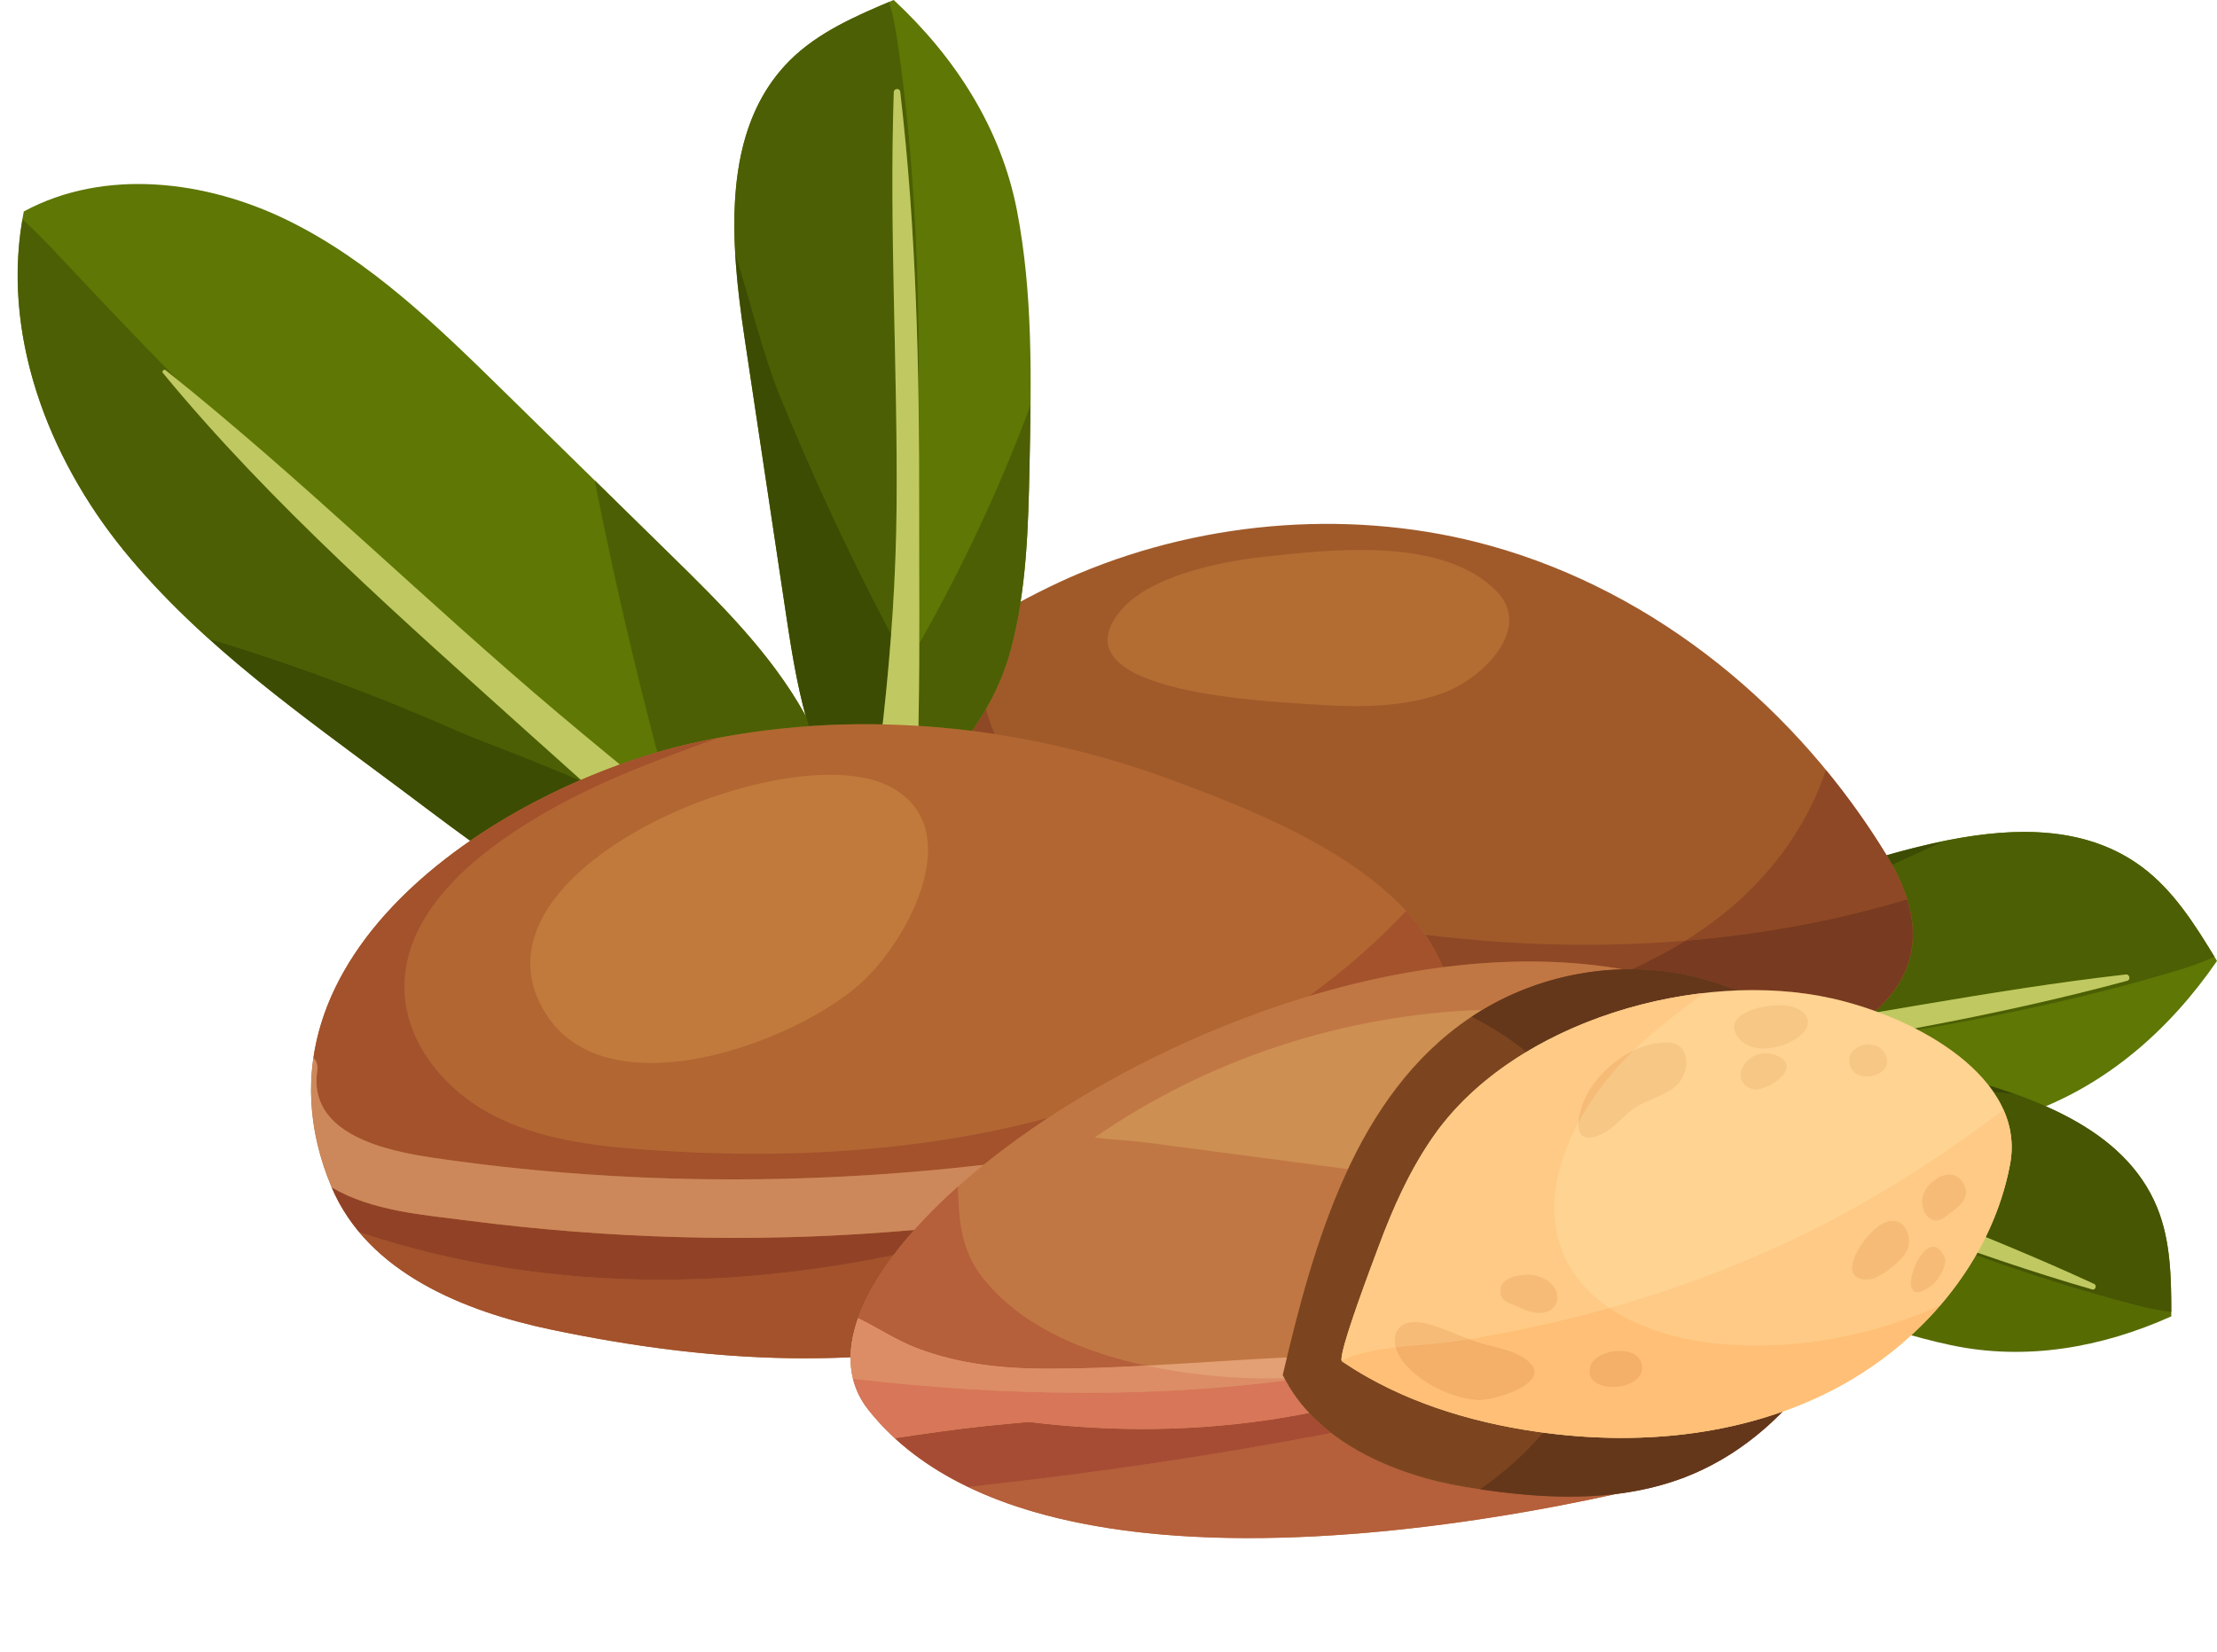 <?xml version="1.0" encoding="UTF-8"?><svg xmlns="http://www.w3.org/2000/svg" xmlns:xlink="http://www.w3.org/1999/xlink" height="1877.8" preserveAspectRatio="xMidYMid meet" version="1.0" viewBox="230.0 375.8 2520.0 1877.8" width="2520.0" zoomAndPan="magnify"><g><g><path d="M 1807.969 1579.926 C 1860.016 1506.75 1952.219 1476.219 2038.125 1450.059 C 2140.18 1419 2242.215 1387.93 2344.27 1356.859 C 2450.441 1324.539 2575.32 1295.027 2664.453 1361.137 C 2701.367 1388.527 2726.148 1428.836 2750.004 1468.129 C 2695.781 1546.938 2623.488 1610.277 2533.211 1641.887 C 2442.898 1673.5 2347.188 1685.727 2252.27 1697.777 C 2181.262 1706.789 2109.406 1715.816 2038.312 1707.5 C 1947.781 1696.91 1875.621 1641.027 1807.969 1579.926" fill="#5e7705"/></g><g><path d="M 2415.484 1337.16 C 2453.871 1327.977 2493.07 1321.5 2530.863 1321.5 C 2533.043 1321.5 2535.207 1321.52 2537.371 1321.57 C 2535.207 1321.52 2533.043 1321.5 2530.863 1321.5 C 2493.07 1321.5 2453.871 1327.977 2415.484 1337.16" fill="#cdccd6"/></g><g><path d="M 2409.988 1546.395 C 2408.895 1545.828 2407.781 1545.246 2406.684 1544.688 C 2487.832 1529.617 2568.492 1512.117 2648.074 1490.637 C 2651.949 1489.598 2650.703 1483.508 2646.945 1483.508 C 2646.812 1483.508 2646.676 1483.516 2646.523 1483.527 C 2552.062 1494.227 2458.406 1510.406 2364.688 1526.309 C 2363.691 1525.938 2362.68 1525.578 2361.703 1525.219 C 2388.195 1501.508 2404.09 1472.93 2404.273 1438.457 C 2404.395 1414.848 2397.129 1388.457 2380.832 1358.996 C 2400.332 1350.137 2420.102 1341.215 2439.465 1331.906 C 2417.539 1336.387 2395.715 1341.965 2374.41 1347.984 C 2374.41 1347.977 2374.41 1347.969 2374.41 1347.969 C 2387.945 1344.125 2401.645 1340.465 2415.48 1337.156 C 2453.875 1327.977 2493.074 1321.496 2530.875 1321.496 C 2533.051 1321.496 2535.227 1321.516 2537.383 1321.566 C 2583.34 1322.488 2627.043 1333.395 2664.457 1361.148 C 2699.883 1387.414 2724.102 1425.598 2747.09 1463.348 C 2735.121 1468.898 2721.387 1474.016 2705.645 1478.758 C 2610.34 1507.438 2511.023 1529.266 2409.988 1546.395" fill="#4c5f04"/></g><g><path d="M 2380.82 1359 C 2379.086 1355.82 2377.215 1352.602 2375.238 1349.352 C 2374.969 1348.902 2374.684 1348.441 2374.402 1347.992 C 2395.711 1341.973 2417.531 1336.391 2439.457 1331.91 C 2420.094 1341.223 2400.32 1350.141 2380.82 1359" fill="#3d4c03"/></g><g><path d="M 1724.352 1624.273 C 1790.168 1646.051 1879.703 1623.953 1947.34 1615.281 C 2025.602 1605.25 2103.566 1592.773 2181.633 1581.371 C 2338.25 1558.48 2495.164 1531.902 2648.074 1490.641 C 2652.074 1489.562 2650.578 1483.074 2646.512 1483.531 C 2489.973 1501.273 2335.633 1534.039 2179.582 1555.684 C 2101.453 1566.523 2023.012 1572.633 1944.184 1575.664 C 1908.34 1577.031 1872.496 1577.973 1836.652 1579.023 C 1828.613 1579.262 1820.414 1579.242 1812.164 1579.223 C 1782.699 1579.141 1752.551 1579.062 1725.852 1590.672 C 1713.027 1596.25 1708.133 1618.902 1724.352 1624.273" fill="#c0c961"/></g><g><path d="M 1913.211 1514.539 C 1988.191 1482.23 2074.246 1502 2153.336 1522.211 C 2247.305 1546.219 2341.27 1570.23 2435.238 1594.238 C 2532.996 1619.219 2643.965 1655.211 2682.035 1748.648 C 2697.793 1787.352 2698.043 1830.371 2698.043 1872.16 C 2618.707 1907.82 2532.648 1922.941 2447.57 1904.891 C 2362.473 1886.848 2282.312 1851.188 2202.875 1815.77 C 2143.438 1789.262 2083.336 1762.371 2032.004 1722.359 C 1966.656 1671.41 1936.945 1593.941 1913.211 1514.539" fill="#576b03"/></g><g><path d="M 2698.023 1867.07 C 2686.105 1865.742 2672.996 1863.242 2658.547 1859.492 C 2597.57 1843.703 2536.672 1824.422 2476.059 1802.562 C 2476.605 1801.621 2477.152 1800.684 2477.68 1799.73 C 2520.848 1814.793 2564.332 1828.84 2608.195 1841.562 C 2608.492 1841.652 2608.793 1841.691 2609.074 1841.691 C 2612.102 1841.691 2613.461 1836.742 2610.348 1835.312 C 2569.68 1816.512 2528.48 1798.961 2487.051 1781.973 C 2494.035 1767.73 2500.043 1753.02 2504.926 1737.922 C 2509.016 1725.281 2512.34 1712.359 2514.809 1699.211 C 2514.824 1699.133 2514.84 1699.051 2514.855 1698.973 C 2514.855 1698.961 2514.855 1698.953 2514.855 1698.941 C 2514.875 1698.863 2514.891 1698.789 2514.891 1698.711 C 2514.906 1698.703 2514.906 1698.691 2514.906 1698.672 C 2514.922 1698.602 2514.941 1698.52 2514.941 1698.441 C 2514.941 1698.434 2514.957 1698.434 2514.957 1698.422 C 2514.973 1698.332 2514.988 1698.262 2514.988 1698.172 C 2520.32 1668.23 2512.375 1641.043 2495.988 1617.102 C 2504.328 1618.051 2512.672 1618.961 2520.98 1619.773 C 2510.918 1616.16 2500.738 1612.812 2490.543 1609.66 C 2490.523 1609.633 2490.508 1609.613 2490.492 1609.582 C 2499.547 1612.371 2508.602 1615.332 2517.555 1618.473 C 2517.656 1618.512 2517.754 1618.543 2517.852 1618.582 C 2518.199 1618.699 2518.566 1618.832 2518.914 1618.949 C 2531.293 1623.344 2543.508 1628.109 2555.359 1633.352 C 2565.457 1637.812 2575.324 1642.609 2584.809 1647.82 C 2627.844 1671.422 2663.531 1703.262 2682.035 1748.652 C 2697.148 1785.793 2697.977 1826.891 2698.023 1867.07" fill="#465603"/></g><g><path d="M 2520.992 1619.77 C 2512.668 1618.961 2504.332 1618.051 2495.996 1617.098 C 2494.266 1614.582 2492.457 1612.098 2490.555 1609.66 C 2500.746 1612.809 2510.938 1616.16 2520.992 1619.77" fill="#384503"/></g><g><path d="M 1827.309 1509.539 C 1868.18 1557.523 1948.18 1582.59 2004.832 1607.77 C 2070.387 1636.902 2136.867 1664 2202.914 1691.969 C 2335.414 1748.09 2469.918 1801.48 2608.188 1841.562 C 2611.828 1842.609 2613.738 1836.871 2610.355 1835.309 C 2480.34 1775.219 2344.922 1727.852 2213.449 1671.051 C 2147.609 1642.602 2083.758 1610.332 2021.078 1575.492 C 1992.582 1559.652 1964.281 1543.461 1935.93 1527.371 C 1906.859 1510.859 1877.914 1488.711 1844.32 1484.133 C 1831.734 1482.422 1817.223 1497.711 1827.309 1509.539" fill="#c0c961"/></g><g><path d="M 2375.246 1349.348 C 2274.043 1182.297 2113.344 1048.836 1923.898 996.121 C 1772.879 954.098 1603.48 965.996 1456.516 1027.668 C 1349.492 1072.578 1084.762 1224.129 1193.922 1371.289 C 1347.172 1577.848 1604.676 1646.637 1851.383 1640.648 C 2004.762 1636.918 2532.777 1609.359 2375.246 1349.348" fill="#a05a2a"/></g><g><path d="M 2374.406 1347.969 C 2374.098 1347.469 2373.793 1346.969 2373.5 1346.469 C 2373.809 1346.969 2374.098 1347.469 2374.406 1347.969" fill="#cdccd6"/></g><g><path d="M 2404.262 1438.461 C 2404.379 1414.852 2397.121 1388.461 2380.824 1359 C 2397.121 1388.461 2404.379 1414.852 2404.262 1438.461 M 2374.406 1347.988 L 2374.406 1347.969 C 2374.406 1347.969 2374.406 1347.98 2374.406 1347.988" fill="#3d4c03"/></g><g><path d="M 2380.828 1359 C 2379.074 1355.82 2377.203 1352.602 2375.234 1349.352 C 2374.969 1348.891 2374.691 1348.441 2374.398 1347.992 C 2374.691 1348.441 2374.969 1348.902 2375.234 1349.352 C 2377.203 1352.602 2379.074 1355.82 2380.828 1359" fill="#313d03"/></g><g><path d="M 2361.691 1525.223 C 2361.66 1525.211 2361.633 1525.203 2361.617 1525.191 C 2397.801 1492.789 2414.227 1451.301 2397.785 1398.133 C 2358.52 1409.82 2318.68 1419.512 2278.512 1427.121 C 2234.551 1435.461 2190.234 1441.414 2145.727 1445.121 C 2161.148 1435.5 2176.031 1425.012 2190.281 1413.543 C 2242.504 1371.461 2284.672 1314.254 2305.406 1251.082 C 2330.262 1281.312 2353.113 1313.172 2373.48 1346.473 C 2373.793 1346.973 2374.102 1347.473 2374.398 1347.973 L 2374.414 1347.992 C 2374.68 1348.441 2374.961 1348.891 2375.242 1349.352 C 2377.211 1352.602 2379.078 1355.82 2380.828 1359 C 2397.117 1388.461 2404.375 1414.852 2404.258 1438.461 C 2404.078 1472.934 2388.188 1501.512 2361.691 1525.223" fill="#8e4825"/></g><g><path d="M 2074.727 1477.668 C 2039.961 1471.617 2004.23 1468.789 1967.965 1468.789 C 1935.57 1468.789 1902.738 1471.051 1869.855 1475.289 C 1864.602 1462.301 1857.863 1449.988 1849.898 1438.328 C 1910.398 1445.848 1971.309 1449.789 2032.18 1449.789 C 2070.078 1449.789 2107.977 1448.258 2145.73 1445.117 C 2126.25 1457.258 2105.91 1468.008 2084.953 1477.57 C 2084.309 1477.559 2083.652 1477.559 2083.004 1477.559 C 2080.254 1477.559 2077.488 1477.598 2074.727 1477.668" fill="#8e4825"/></g><g><path d="M 2361.617 1525.191 C 2345.012 1519.172 2328.363 1514.332 2312.43 1510.754 C 2284.211 1504.41 2253.984 1501.312 2222.852 1501.312 C 2216.645 1501.312 2210.41 1501.441 2204.145 1501.684 C 2199.672 1499.832 2195.168 1498.07 2190.621 1496.422 C 2176.551 1491.312 2162.125 1487.191 2147.461 1484.141 C 2126.902 1479.863 2105.93 1477.691 2084.941 1477.574 C 2105.902 1468.012 2126.25 1457.262 2145.727 1445.121 C 2190.234 1441.414 2234.551 1435.461 2278.512 1427.121 C 2318.68 1419.512 2358.52 1409.82 2397.785 1398.133 C 2414.227 1451.301 2397.801 1492.789 2361.617 1525.191" fill="#783a20"/></g><g><path d="M 1360.648 1210.27 C 1351.988 1208.949 1343.309 1207.738 1334.621 1206.648 C 1340.34 1198.531 1345.699 1190.199 1350.648 1181.621 C 1353.262 1191.379 1356.621 1200.941 1360.648 1210.27" fill="#8e4825"/></g><g><path d="M 1161.066 1443.152 C 1201.668 1369.434 1189.863 1275.797 1151.707 1200.797 C 1113.547 1125.797 1052.398 1065.457 992.305 1006.543 C 928.871 944.344 865.434 882.152 802 819.953 C 727.551 746.969 651.395 672.738 557.867 626.668 C 464.34 580.59 348.773 566.594 257.055 616.172 C 230.008 752.141 283.426 894.559 371.059 1001.988 C 458.688 1109.406 574.23 1189.684 685.266 1272.676 C 758.973 1327.781 832.176 1385.172 915.93 1423.305 C 999.684 1461.422 1073.559 1471.613 1161.066 1443.152" fill="#5e7705"/></g><g><path d="M 911.91 927.711 C 909.922 925.762 907.938 923.809 905.949 921.871 C 907.938 923.82 909.922 925.762 911.91 927.711" fill="#cdccd6"/></g><g><path d="M 685.27 1272.68 C 685.016 1272.488 684.762 1272.301 684.508 1272.109 C 684.758 1272.301 685.02 1272.488 685.27 1272.68 M 684.195 1271.879 C 684.062 1271.781 683.926 1271.68 683.797 1271.578 C 683.926 1271.68 684.066 1271.781 684.195 1271.879 M 683.348 1271.238 C 683.316 1271.219 683.281 1271.199 683.25 1271.172 C 683.277 1271.191 683.32 1271.219 683.348 1271.238 M 977.16 1230.91 C 950.137 1128.691 926.445 1025.602 905.949 921.871 C 907.938 923.809 909.922 925.762 911.91 927.711 C 938.707 953.98 965.508 980.262 992.305 1006.539 C 1049.359 1062.469 1107.371 1119.691 1145.738 1189.531 C 1146.828 1193.469 1147.949 1197.391 1149.129 1201.289 C 1104.648 1204.41 1060.398 1210.801 1016.77 1220.629 C 1003.859 1223.539 990.629 1226.969 977.16 1230.91" fill="#4c5f04"/></g><g><path d="M 524.613 1150.738 C 468.965 1105.648 416.289 1057.43 371.059 1001.98 C 370.977 1001.879 370.891 1001.781 370.809 1001.672 C 370.895 1001.781 370.973 1001.879 371.059 1001.98 C 416.289 1057.43 468.965 1105.648 524.613 1150.738" fill="#cdccd6"/></g><g><path d="M 684.504 1272.113 C 684.395 1272.035 684.301 1271.965 684.191 1271.883 C 684.297 1271.953 684.402 1272.035 684.504 1272.113 M 683.793 1271.586 C 683.637 1271.461 683.5 1271.367 683.344 1271.242 C 683.5 1271.367 683.641 1271.461 683.793 1271.586 M 683.25 1271.172 C 630.168 1231.535 576.121 1192.488 524.609 1150.746 C 468.965 1105.66 416.289 1057.434 371.059 1001.98 C 370.973 1001.891 370.891 1001.785 370.809 1001.672 C 285.258 896.656 232.617 758.289 255.594 625.191 C 269.078 637.395 282.18 650.793 294.938 664.457 C 340.062 712.766 385.457 760.336 431.332 807.141 C 426.984 803.629 422.633 800.145 418.266 796.66 C 417.867 796.34 417.43 796.199 417.008 796.199 C 415.383 796.199 413.922 798.227 415.191 799.766 C 538.836 950.004 690.035 1082.207 834.348 1212.191 C 852.965 1228.961 871.637 1245.695 890.352 1262.359 C 889.93 1262.547 889.504 1262.73 889.082 1262.914 C 832.594 1238.242 772.793 1216.746 751.711 1207.406 C 664.234 1168.645 574.52 1134.922 483.121 1106.625 C 478.109 1105.074 472.98 1103.785 467.906 1102.383 C 535.43 1163.18 610.25 1216.652 683.25 1271.172" fill="#4c5f04"/></g><g><path d="M 764.473 1331.551 C 737.801 1312.289 711.57 1292.34 685.27 1272.68 C 685.02 1272.488 684.758 1272.301 684.508 1272.109 C 684.402 1272.031 684.297 1271.949 684.195 1271.879 C 684.066 1271.781 683.926 1271.68 683.797 1271.578 C 683.645 1271.461 683.5 1271.359 683.348 1271.238 C 683.32 1271.219 683.277 1271.191 683.25 1271.172 C 610.25 1216.648 535.434 1163.18 467.906 1102.379 C 472.984 1103.781 478.113 1105.07 483.121 1106.621 C 574.52 1134.91 664.238 1168.641 751.715 1207.398 C 772.797 1216.738 832.598 1238.238 889.082 1262.91 C 846.332 1281.461 803.727 1304.5 764.473 1331.551" fill="#3d4c03"/></g><g><path d="M 1308.859 1560.273 C 1259.219 1486.402 1168.125 1431.438 1098.969 1376.68 C 1020.148 1314.281 941.668 1251.648 864.805 1186.844 C 713.898 1059.594 572.473 919.586 418.266 796.656 C 416.332 795.117 413.594 797.816 415.191 799.762 C 538.836 950 690.031 1082.207 834.348 1212.195 C 906.941 1277.578 980.246 1342.258 1054.484 1405.77 C 1124.512 1465.672 1205.918 1548.711 1294.184 1579.434 C 1306.191 1583.613 1315.887 1570.734 1308.859 1560.273" fill="#c0c961"/></g><g><path d="M 1218.805 1324.027 C 1154.016 1261.848 1137.273 1166.176 1123.953 1077.375 C 1108.133 971.883 1092.305 866.387 1076.484 760.891 C 1060.016 651.148 1049.062 523.293 1127.504 444.773 C 1159.984 412.258 1203.484 393.633 1245.836 375.77 C 1315.891 440.93 1367.98 521.688 1386.055 615.637 C 1404.129 709.57 1402.254 806.062 1400.301 901.719 C 1398.84 973.277 1397.277 1045.684 1378.652 1114.805 C 1354.949 1202.816 1289.133 1266.035 1218.805 1324.027" fill="#5e7705"/></g><g><path d="M 1334.621 1206.648 C 1340.34 1198.531 1345.699 1190.199 1350.648 1181.621 C 1345.699 1190.199 1340.34 1198.531 1334.621 1206.648" fill="#783a20"/></g><g><path d="M 1334.617 1206.652 C 1314.473 1204.121 1294.258 1202.203 1274.012 1200.938 C 1274.031 1197.68 1274.062 1194.477 1274.121 1191.324 C 1274.664 1163.289 1274.887 1135.258 1274.969 1107.215 C 1324.289 1020.605 1366.539 929.996 1401.348 836.602 C 1401.145 858.328 1400.734 880.043 1400.297 901.719 C 1400.254 903.535 1400.215 905.363 1400.184 907.18 C 1398.746 976.969 1396.785 1047.445 1378.641 1114.816 C 1372.293 1138.402 1362.914 1160.207 1351.242 1180.617 C 1351.035 1180.957 1350.844 1181.293 1350.648 1181.629 C 1345.699 1190.199 1340.332 1198.539 1334.617 1206.652" fill="#4c5f04"/></g><g><path d="M 1065.719 664.742 C 1060.988 582.633 1071.297 501.043 1127.496 444.785 C 1071.297 501.043 1060.988 582.633 1065.719 664.742 M 1127.496 444.785 C 1127.559 444.723 1127.617 444.66 1127.68 444.594 C 1127.617 444.66 1127.559 444.723 1127.496 444.785 M 1127.828 444.445 C 1127.836 444.445 1127.848 444.43 1127.855 444.418 C 1127.848 444.43 1127.836 444.43 1127.828 444.445 M 1128.039 444.242 C 1128.039 444.242 1128.039 444.242 1128.047 444.242 C 1128.039 444.242 1128.039 444.242 1128.039 444.242 M 1128.219 444.066 C 1128.219 444.066 1128.227 444.055 1128.227 444.055 C 1128.227 444.055 1128.219 444.066 1128.219 444.066 M 1128.398 443.875 C 1128.406 443.875 1128.406 443.875 1128.406 443.875 C 1128.406 443.875 1128.406 443.875 1128.398 443.875 M 1128.586 443.699 C 1128.586 443.699 1128.598 443.699 1128.598 443.688 L 1128.586 443.699 M 1128.777 443.512 L 1128.777 443.512" fill="#cdccd6"/></g><g><path d="M 1242.938 1096.766 C 1196.938 1009.371 1155.117 919.789 1117.648 828.426 C 1097.777 779.996 1083.445 720.137 1065.699 663.09 C 1067.516 696.117 1071.727 729.262 1076.477 760.91 C 1092.297 866.398 1108.129 971.891 1123.945 1077.379 C 1108.129 971.891 1092.297 866.398 1076.477 760.91 C 1071.809 729.797 1067.586 697.223 1065.719 664.742 C 1060.988 582.633 1071.297 501.047 1127.496 444.781 C 1127.559 444.727 1127.617 444.664 1127.676 444.598 C 1127.727 444.547 1127.777 444.508 1127.828 444.453 C 1127.836 444.441 1127.848 444.43 1127.855 444.414 C 1127.918 444.363 1127.977 444.297 1128.035 444.246 C 1128.035 444.246 1128.035 444.234 1128.047 444.234 C 1128.098 444.18 1128.156 444.117 1128.215 444.062 C 1128.215 444.062 1128.227 444.062 1128.227 444.051 C 1128.285 444 1128.348 443.945 1128.398 443.883 C 1128.406 443.883 1128.406 443.883 1128.406 443.867 C 1128.465 443.816 1128.527 443.75 1128.586 443.699 L 1128.598 443.688 C 1128.656 443.633 1128.715 443.57 1128.777 443.516 C 1159.797 413.078 1200.527 394.957 1240.676 377.969 C 1244.418 390.609 1247.477 404.957 1249.867 421.215 C 1269.578 555.605 1275.578 695.52 1274.137 836 C 1272.438 717.023 1267.078 597.945 1253.207 479.902 C 1252.977 477.965 1251.398 477.055 1249.766 477.055 C 1247.926 477.055 1246.027 478.223 1245.945 480.398 C 1240.617 637.844 1250.488 795.332 1249.105 952.855 C 1248.676 1000.961 1246.496 1048.895 1242.938 1096.766" fill="#4c5f04"/></g><g><path d="M 1145.738 1189.52 C 1135.699 1152.91 1129.531 1114.539 1123.949 1077.379 C 1129.531 1114.539 1135.699 1152.91 1145.738 1189.52" fill="#a4a3b3"/></g><g><path d="M 1145.738 1189.531 C 1145.738 1189.52 1145.75 1189.531 1145.738 1189.531 L 1145.738 1189.52 L 1145.738 1189.531" fill="#3d4c03"/></g><g><path d="M 1149.129 1201.289 C 1147.949 1197.391 1146.828 1193.469 1145.738 1189.531 C 1145.75 1189.531 1145.738 1189.52 1145.738 1189.531 C 1146.828 1193.469 1147.949 1197.391 1149.129 1201.289" fill="#313d03"/></g><g><path d="M 1149.129 1201.293 C 1147.945 1197.395 1146.832 1193.473 1145.738 1189.539 L 1145.738 1189.527 C 1135.695 1152.914 1129.531 1114.539 1123.945 1077.383 C 1108.125 971.891 1092.297 866.398 1076.477 760.906 C 1071.727 729.273 1067.516 696.117 1065.695 663.086 C 1083.445 720.133 1097.777 779.996 1117.645 828.422 C 1155.113 919.793 1196.934 1009.375 1242.938 1096.77 C 1240.648 1127.422 1237.797 1158.039 1234.461 1188.66 C 1234.09 1192.188 1233.695 1195.715 1233.301 1199.23 C 1226.879 1199.105 1220.441 1199.039 1214.02 1199.039 C 1192.359 1199.039 1170.723 1199.781 1149.129 1201.293" fill="#3d4c03"/></g><g><path d="M 1250.453 1413.219 C 1281.613 1351.297 1272.82 1259.484 1274.137 1191.316 C 1275.637 1112.422 1274.695 1033.461 1274.82 954.566 C 1275.066 796.305 1271.691 637.184 1253.211 479.891 C 1252.738 475.77 1246.094 476.289 1245.957 480.387 C 1240.625 637.844 1250.492 795.324 1249.113 952.855 C 1248.418 1031.738 1243.004 1110.234 1234.473 1188.656 C 1230.605 1224.301 1226.293 1259.906 1222.094 1295.516 C 1217.793 1332.035 1207.715 1370.848 1217.434 1406.836 C 1221.074 1420.336 1242.766 1428.496 1250.453 1413.219" fill="#c0c961"/></g><g><path d="M 1732.566 1337.93 C 1675.914 1305.367 1613.184 1281.465 1563.461 1262.98 C 1390.016 1198.512 1197.969 1179.793 1016.77 1220.633 C 802.953 1268.824 496.836 1461.188 606.656 1724.719 C 647.527 1822.789 758.898 1866.719 855.668 1887.051 C 1040.582 1925.891 1218.418 1934.988 1403.617 1888.098 C 1559.027 1848.75 1907.93 1727.918 1881.172 1518.449 C 1870.941 1438.438 1806.988 1380.711 1732.566 1337.93" fill="#b26632"/></g><g><path d="M 1145.504 1919.836 C 1049.453 1919.836 953.543 1907.609 855.672 1887.047 C 759.723 1866.887 649.422 1823.539 607.719 1727.207 C 615.652 1745.508 626.121 1761.828 638.43 1776.508 C 748.41 1813.488 865.07 1830.539 981.609 1830.539 C 1015.062 1830.539 1048.496 1829.137 1081.766 1826.387 C 1136.914 1821.848 1191.637 1813.746 1245.77 1802.598 C 1214.879 1843.559 1197.223 1883.367 1196.844 1918.648 C 1179.719 1919.449 1162.602 1919.836 1145.504 1919.836 M 605.711 1722.418 C 605.703 1722.395 605.699 1722.387 605.691 1722.367 C 605.695 1722.375 605.699 1722.375 605.699 1722.387 C 605.703 1722.395 605.707 1722.406 605.711 1722.418 M 605.566 1722.066 C 605.562 1722.047 605.551 1722.027 605.547 1722.008 C 605.551 1722.027 605.559 1722.047 605.566 1722.066 M 605.402 1721.656 C 605.383 1721.605 605.379 1721.598 605.359 1721.547 C 605.371 1721.586 605.387 1721.625 605.402 1721.656 M 605.266 1721.316 C 605.246 1721.266 605.223 1721.207 605.203 1721.156 C 605.223 1721.219 605.242 1721.266 605.266 1721.316 M 605.129 1720.977 C 605.105 1720.926 605.078 1720.855 605.059 1720.805 C 605.082 1720.855 605.105 1720.918 605.129 1720.977 M 604.996 1720.648 C 604.895 1720.387 604.793 1720.148 604.691 1719.887 C 604.789 1720.137 604.895 1720.398 604.996 1720.648 M 604.68 1719.855 C 500.609 1458.824 804.273 1268.512 1016.773 1220.629 C 1026.324 1218.473 1035.914 1216.578 1045.516 1214.754 C 970.918 1241.93 897.562 1268.578 826.703 1313.25 C 757.848 1356.676 687.27 1420.316 689.715 1501.684 C 691.523 1561.906 735.539 1614.676 788.844 1642.777 C 842.145 1670.867 903.656 1678.438 963.754 1682.766 C 1005.254 1685.746 1046.984 1687.375 1088.723 1687.375 C 1201.031 1687.375 1313.348 1675.574 1421.121 1646.676 C 1395.035 1663.898 1370.559 1681.734 1348.086 1699.895 C 1335.891 1701.297 1323.707 1702.605 1311.535 1703.836 C 1229.035 1712.195 1146.055 1716.457 1063.094 1716.457 C 1016.344 1716.457 969.602 1715.105 922.941 1712.367 C 855.758 1708.418 788.707 1701.695 722.129 1691.836 C 669.742 1684.074 579.633 1665.598 590.652 1592.598 C 591.555 1586.605 589.617 1581.555 586.309 1578.117 C 579.82 1622.438 584.742 1669.848 604.68 1719.855 M 1717.762 1508.184 C 1757.613 1479.348 1794.793 1446.996 1828.301 1411.406 C 1845.977 1430.656 1860.34 1451.855 1869.84 1475.285 C 1818.906 1481.855 1767.777 1493.176 1717.762 1508.184" fill="#a3522c"/></g><g><path d="M 607.719 1727.211 C 607.359 1726.391 607.004 1725.559 606.656 1724.719 C 606.336 1723.949 606.02 1723.191 605.711 1722.422 C 605.715 1722.441 605.719 1722.441 605.723 1722.461 C 605.762 1722.551 605.805 1722.648 605.844 1722.75 C 605.855 1722.781 605.859 1722.789 605.871 1722.82 C 605.973 1723.059 606.07 1723.309 606.172 1723.551 C 606.18 1723.57 606.188 1723.59 606.195 1723.609 C 606.238 1723.711 606.277 1723.809 606.32 1723.91 C 606.336 1723.941 606.344 1723.969 606.355 1724 C 606.395 1724.09 606.434 1724.18 606.473 1724.27 C 606.484 1724.309 606.496 1724.328 606.512 1724.371 C 606.559 1724.488 606.609 1724.602 606.656 1724.719 C 607.004 1725.551 607.359 1726.391 607.719 1727.211" fill="#a3522c"/></g><g><path d="M 981.605 1830.539 C 865.066 1830.539 748.406 1813.488 638.426 1776.512 C 626.117 1761.828 615.648 1745.512 607.719 1727.211 C 607.359 1726.391 607.004 1725.551 606.656 1724.719 C 606.781 1725.02 606.941 1725.281 607.066 1725.578 C 652.594 1752.379 710.512 1756.699 761.547 1763.27 C 862.383 1776.25 964.133 1782.961 1065.84 1782.969 C 1126.289 1782.969 1186.699 1780.602 1246.941 1775.762 C 1254.41 1775.16 1261.898 1774.539 1269.398 1773.898 C 1260.828 1783.5 1252.941 1793.07 1245.762 1802.602 C 1191.629 1813.75 1136.91 1821.852 1081.762 1826.391 C 1048.488 1829.141 1015.059 1830.539 981.605 1830.539 M 606.512 1724.371 C 606.496 1724.328 606.484 1724.309 606.473 1724.27 C 606.484 1724.301 606.496 1724.34 606.512 1724.371 M 606.355 1724 C 606.344 1723.969 606.336 1723.941 606.32 1723.91 C 606.336 1723.941 606.344 1723.969 606.355 1724 M 606.195 1723.609 C 606.188 1723.59 606.18 1723.57 606.172 1723.551 C 606.18 1723.57 606.188 1723.59 606.195 1723.609 M 605.871 1722.82 C 605.859 1722.789 605.855 1722.781 605.844 1722.75 C 605.852 1722.77 605.863 1722.801 605.871 1722.82 M 605.723 1722.461 C 605.719 1722.441 605.715 1722.441 605.711 1722.422 C 605.703 1722.41 605.699 1722.398 605.695 1722.391 C 605.707 1722.41 605.715 1722.43 605.723 1722.461" fill="#914226"/></g><g><path d="M 1881.164 1518.453 C 1880.137 1510.363 1878.414 1502.551 1876.324 1494.914 C 1802.527 1549.543 1732.844 1604.512 1644.078 1636.492 C 1537.508 1674.883 1423.797 1692.473 1311.52 1703.844 C 1182.527 1716.914 1052.379 1719.973 922.934 1712.371 C 855.75 1708.422 788.699 1701.703 722.125 1691.84 C 669.738 1684.082 579.629 1665.602 590.648 1592.602 C 591.551 1586.613 589.613 1581.562 586.305 1578.121 C 579.609 1623.883 585.066 1672.922 606.656 1724.723 C 606.777 1725.023 606.938 1725.281 607.062 1725.582 C 652.594 1752.383 710.508 1756.703 761.547 1763.273 C 922.305 1783.961 1085.336 1788.73 1246.934 1775.762 C 1384.023 1764.762 1525.078 1746.723 1655.133 1700.012 C 1736.875 1670.652 1827.816 1628.262 1881.742 1558.172 C 1883.023 1545.305 1882.91 1532.062 1881.164 1518.453" fill="#cc885a"/></g><g><path d="M 2144.934 2055.141 C 2144.934 2055.141 1433.406 2253.539 1216.672 1977.891 C 1083.141 1808.047 1651.781 1403.68 2075.242 1477.75 L 2144.934 2055.141" fill="#c17744"/></g><g><path d="M 1762.242 1704.852 C 1686.781 1694.883 1611.336 1684.922 1535.891 1674.953 C 1511.582 1671.742 1498.777 1672.004 1474.469 1668.793 C 1603.277 1579.473 1758.363 1528.863 1914.957 1523.812 C 1909.941 1526.832 1904.992 1529.992 1900.141 1533.293 C 1837.676 1575.801 1794.336 1636.402 1762.242 1704.852" fill="#cd8f52"/></g><g><path d="M 2061.23 1788.742 C 2066.008 1782.648 2059.949 1772.02 2052.207 1777.039 C 1956.738 1838.961 1851.383 1889.012 1740.898 1918.402 C 1739.605 1917.629 1738.172 1917.082 1736.461 1917.129 C 1631.945 1920.191 1527.465 1931.512 1422.516 1931.648 C 1371.172 1931.723 1321.016 1926.68 1272.699 1908.449 C 1249.758 1899.801 1228.039 1885.211 1205.391 1874.238 C 1191.598 1913.242 1193.938 1948.969 1216.668 1977.891 C 1225.93 1989.672 1236.148 2000.512 1247.117 2010.602 C 1281.824 2005.531 1316.555 2000.289 1351.449 1996.73 C 1367.531 1995.09 1383.68 1993.59 1399.84 1992.109 C 1401.906 1992.359 1403.949 1992.711 1406.016 1992.949 C 1493.141 2003.148 1581.195 2002.941 1668.055 1990.449 C 1818.824 1968.762 1965.242 1911.109 2061.23 1788.742" fill="#e2a074"/></g><g><path d="M 1724.359 2122.25 C 1860.324 2115.281 1988.652 2091.359 2066.957 2074.059 C 2066.969 2074.059 2066.969 2074.059 2066.969 2074.059 C 1988.652 2091.359 1860.336 2115.289 1724.359 2122.25" fill="#cdccd6"/></g><g><path d="M 1649.52 2124.23 C 1478.074 2124.223 1306.684 2091.109 1217.586 1979.051 C 1247.188 2016.273 1285.898 2044.742 1330.648 2066.223 C 1339.055 2065.152 1347.465 2064.191 1355.781 2063.273 C 1485.645 2048.77 1614.949 2029.27 1743.316 2004.84 C 1786.191 2037.91 1842.43 2057.422 1895.715 2066.141 C 1934.605 2072.512 1974.512 2077.121 2014 2077.121 C 2031.789 2077.121 2049.48 2076.191 2066.953 2074.062 C 1988.637 2091.363 1860.309 2115.281 1724.359 2122.25 C 1699.582 2123.52 1674.551 2124.23 1649.52 2124.23 M 1217.527 1978.98 C 1217.488 1978.93 1217.426 1978.859 1217.387 1978.812 C 1217.438 1978.859 1217.477 1978.922 1217.527 1978.98 M 1217.285 1978.672 C 1217.246 1978.621 1217.164 1978.531 1217.125 1978.473 C 1217.176 1978.543 1217.238 1978.613 1217.285 1978.672" fill="#b55f3b"/></g><g><path d="M 1216.941 1978.23 C 1216.922 1978.211 1216.91 1978.199 1216.898 1978.18 C 1216.91 1978.199 1216.922 1978.211 1216.941 1978.23" fill="#cdccd6"/></g><g><path d="M 1216.98 1978.281 C 1216.961 1978.262 1216.949 1978.238 1216.941 1978.23 C 1216.922 1978.211 1216.91 1978.199 1216.898 1978.18 C 1216.922 1978.211 1216.949 1978.25 1216.98 1978.281" fill="#b55f3b"/></g><g><path d="M 1216.531 1977.719 C 1216.531 1977.711 1216.52 1977.699 1216.52 1977.699 L 1216.531 1977.711 C 1216.531 1977.711 1216.531 1977.711 1216.531 1977.719" fill="#cdccd6"/></g><g><path d="M 1216.531 1977.711 L 1216.52 1977.699 C 1216.512 1977.68 1216.5 1977.68 1216.488 1977.66 L 1216.5 1977.672 C 1216.512 1977.68 1216.52 1977.691 1216.531 1977.711" fill="#b55f3b"/></g><g><path d="M 1216.551 1977.738 C 1216.551 1977.73 1216.539 1977.719 1216.531 1977.719 C 1216.531 1977.711 1216.531 1977.711 1216.531 1977.711 C 1216.52 1977.691 1216.512 1977.68 1216.5 1977.672 C 1216.52 1977.691 1216.531 1977.719 1216.551 1977.738" fill="#dd8d65"/></g><g><path d="M 1216.391 1977.531 C 1216.379 1977.52 1216.379 1977.512 1216.371 1977.512 L 1216.391 1977.531 M 1216.102 1977.148 C 1216.09 1977.148 1216.09 1977.141 1216.078 1977.141 L 1216.102 1977.148 M 1215.66 1976.578 L 1215.66 1976.578" fill="#cdccd6"/></g><g><path d="M 1216.391 1977.539 L 1216.391 1977.531 L 1216.371 1977.512 C 1216.359 1977.488 1216.352 1977.48 1216.34 1977.461 C 1216.359 1977.488 1216.379 1977.512 1216.391 1977.539 M 1216.262 1977.359 C 1216.238 1977.328 1216.211 1977.301 1216.199 1977.281 C 1216.219 1977.309 1216.238 1977.328 1216.262 1977.359 M 1216.121 1977.18 C 1216.109 1977.172 1216.102 1977.16 1216.102 1977.148 L 1216.078 1977.141 C 1216.078 1977.121 1216.059 1977.109 1216.059 1977.102 C 1216.078 1977.129 1216.102 1977.148 1216.121 1977.18 M 1215.98 1977 C 1215.949 1976.969 1215.941 1976.949 1215.91 1976.922 C 1215.941 1976.941 1215.961 1976.969 1215.98 1977 M 1215.84 1976.82 C 1215.82 1976.789 1215.801 1976.762 1215.77 1976.73 C 1215.801 1976.762 1215.82 1976.789 1215.84 1976.82 M 1215.711 1976.648 C 1215.691 1976.629 1215.68 1976.609 1215.66 1976.578 C 1215.648 1976.559 1215.641 1976.559 1215.641 1976.551 C 1215.66 1976.578 1215.691 1976.621 1215.711 1976.648 M 1215.578 1976.48 C 1215.559 1976.441 1215.531 1976.398 1215.5 1976.371 C 1215.531 1976.41 1215.551 1976.441 1215.578 1976.48 M 1215.469 1976.328 C 1167.289 1912.469 1216.359 1816.32 1318.738 1724.828 C 1320.18 1760.051 1320.762 1795.922 1348.191 1829.828 C 1390.031 1881.57 1454.738 1909.68 1519.469 1925.148 C 1523.949 1926.219 1528.449 1927.238 1532.941 1928.211 C 1496.18 1930.172 1459.379 1931.602 1422.52 1931.648 C 1422.16 1931.648 1421.801 1931.648 1421.449 1931.648 C 1370.469 1931.648 1320.691 1926.559 1272.699 1908.449 C 1249.762 1899.801 1228.039 1885.211 1205.391 1874.238 C 1191.84 1912.539 1193.859 1947.691 1215.469 1976.328" fill="#b55f3b"/></g><g><path d="M 1216.441 1977.609 C 1216.422 1977.582 1216.41 1977.562 1216.391 1977.543 C 1216.379 1977.512 1216.359 1977.492 1216.34 1977.461 C 1216.309 1977.43 1216.277 1977.391 1216.254 1977.363 C 1216.234 1977.332 1216.215 1977.312 1216.191 1977.281 C 1216.16 1977.242 1216.129 1977.211 1216.121 1977.18 C 1216.102 1977.152 1216.078 1977.133 1216.059 1977.102 C 1216.027 1977.07 1215.996 1977.031 1215.977 1977.004 C 1215.953 1976.973 1215.934 1976.941 1215.902 1976.922 C 1215.883 1976.891 1215.859 1976.852 1215.84 1976.82 C 1215.82 1976.793 1215.797 1976.762 1215.77 1976.73 C 1215.746 1976.703 1215.727 1976.68 1215.707 1976.652 C 1215.684 1976.621 1215.652 1976.582 1215.633 1976.551 C 1215.613 1976.531 1215.59 1976.5 1215.582 1976.48 C 1215.551 1976.441 1215.527 1976.41 1215.496 1976.371 C 1215.488 1976.352 1215.477 1976.344 1215.465 1976.332 C 1193.852 1947.691 1191.84 1912.543 1205.383 1874.242 C 1228.031 1885.211 1249.758 1899.801 1272.691 1908.453 C 1320.68 1926.562 1370.465 1931.652 1421.441 1931.652 C 1421.797 1931.652 1422.16 1931.652 1422.512 1931.652 C 1459.379 1931.602 1496.172 1930.172 1532.934 1928.211 C 1579.73 1938.281 1627.078 1942.762 1674.578 1942.762 C 1679.695 1942.762 1684.828 1942.711 1689.957 1942.613 C 1690.391 1943.461 1690.848 1944.312 1691.305 1945.152 C 1616.059 1954.711 1539.824 1959.051 1463.457 1959.051 C 1375.289 1959.051 1286.938 1953.273 1199.621 1943.094 C 1202.641 1955.391 1208.141 1966.961 1216.441 1977.609" fill="#dd8d65"/></g><g><path d="M 1217.578 1979.039 C 1217.559 1979.02 1217.551 1979 1217.531 1978.98 C 1217.551 1979 1217.57 1979.02 1217.578 1979.039" fill="#cdccd6"/></g><g><path d="M 1217.59 1979.051 L 1217.578 1979.039 C 1217.57 1979.02 1217.551 1979 1217.531 1978.98 C 1217.559 1979.012 1217.559 1979.02 1217.59 1979.051" fill="#b55f3b"/></g><g><path d="M 1217.391 1978.801 C 1217.359 1978.762 1217.328 1978.719 1217.289 1978.68 C 1217.32 1978.711 1217.371 1978.77 1217.391 1978.801" fill="#cdccd6"/></g><g><path d="M 1217.391 1978.809 L 1217.391 1978.801 C 1217.371 1978.77 1217.32 1978.711 1217.289 1978.68 C 1217.289 1978.672 1217.289 1978.672 1217.289 1978.672 C 1217.328 1978.719 1217.352 1978.762 1217.391 1978.809" fill="#b55f3b"/></g><g><path d="M 1217.129 1978.469 C 1217.078 1978.41 1217.031 1978.34 1216.98 1978.281 C 1217.02 1978.328 1217.09 1978.422 1217.129 1978.469" fill="#cdccd6"/></g><g><path d="M 1217.129 1978.469 C 1217.09 1978.422 1217.02 1978.328 1216.98 1978.281 C 1217.031 1978.34 1217.078 1978.41 1217.129 1978.469" fill="#b55f3b"/></g><g><path d="M 1216.891 1978.16 C 1216.809 1978.07 1216.75 1977.98 1216.672 1977.891 C 1216.738 1977.98 1216.82 1978.07 1216.891 1978.16" fill="#cdccd6"/></g><g><path d="M 1216.672 1977.891 C 1216.641 1977.852 1216.602 1977.801 1216.559 1977.75 C 1216.602 1977.801 1216.641 1977.852 1216.672 1977.891" fill="#b55f3b"/></g><g><path d="M 1216.898 1978.18 C 1216.891 1978.172 1216.891 1978.172 1216.891 1978.16 C 1216.82 1978.07 1216.738 1977.98 1216.672 1977.891 C 1216.75 1978 1216.82 1978.078 1216.898 1978.18 M 1216.672 1977.891 C 1216.641 1977.852 1216.602 1977.801 1216.559 1977.75 C 1216.559 1977.75 1216.559 1977.75 1216.551 1977.738 C 1216.59 1977.789 1216.629 1977.84 1216.672 1977.891" fill="#dd8d65"/></g><g><path d="M 1216.488 1977.66 C 1216.48 1977.648 1216.469 1977.641 1216.461 1977.621 C 1216.469 1977.629 1216.48 1977.648 1216.488 1977.66" fill="#b55f3b"/></g><g><path d="M 1216.488 1977.66 C 1216.48 1977.648 1216.469 1977.629 1216.461 1977.621 L 1216.449 1977.609 C 1216.461 1977.629 1216.469 1977.641 1216.488 1977.66" fill="#dd8d65"/></g><g><path d="M 1330.645 2066.223 C 1285.895 2044.742 1247.188 2016.27 1217.586 1979.051 C 1217.562 1979.02 1217.562 1979.012 1217.531 1978.98 C 1217.477 1978.922 1217.434 1978.859 1217.391 1978.812 C 1217.348 1978.762 1217.328 1978.719 1217.285 1978.672 C 1217.242 1978.609 1217.18 1978.539 1217.125 1978.473 C 1217.082 1978.41 1217.027 1978.34 1216.977 1978.281 C 1216.953 1978.25 1216.922 1978.211 1216.898 1978.18 C 1226.098 1989.84 1236.238 2000.59 1247.113 2010.602 C 1281.832 2005.531 1316.547 2000.289 1351.445 1996.73 C 1367.543 1995.09 1383.68 1993.59 1399.84 1992.109 C 1401.906 1992.359 1403.949 1992.711 1406.012 1992.949 C 1446.965 1997.742 1488.129 2000.238 1529.273 2000.238 C 1575.66 2000.238 1622.023 1997.07 1668.043 1990.449 C 1684.75 1988.051 1701.391 1985.199 1717.938 1981.879 C 1725.691 1990.16 1734.195 1997.812 1743.316 2004.84 C 1614.953 2029.27 1485.648 2048.77 1355.789 2063.27 C 1347.469 2064.191 1339.059 2065.148 1330.645 2066.223 M 1216.492 1977.672 L 1216.492 1977.66 C 1216.492 1977.66 1216.492 1977.66 1216.492 1977.672" fill="#a74c34"/></g><g><path d="M 1247.117 2010.602 C 1236.242 2000.59 1226.102 1989.84 1216.902 1978.18 C 1216.816 1978.078 1216.754 1978 1216.668 1977.891 C 1216.629 1977.84 1216.586 1977.789 1216.555 1977.742 C 1216.531 1977.719 1216.523 1977.691 1216.5 1977.672 C 1216.488 1977.66 1216.488 1977.66 1216.488 1977.66 C 1216.469 1977.641 1216.457 1977.629 1216.449 1977.609 C 1208.152 1966.961 1202.652 1955.391 1199.629 1943.09 C 1286.938 1953.27 1375.289 1959.051 1463.461 1959.051 C 1539.832 1959.051 1616.062 1954.711 1691.305 1945.148 C 1698.566 1958.57 1707.566 1970.801 1717.938 1981.879 C 1701.402 1985.199 1684.75 1988.051 1668.043 1990.449 C 1622.027 1997.07 1575.656 2000.238 1529.281 2000.238 C 1488.125 2000.238 1446.969 1997.738 1406.012 1992.949 C 1403.945 1992.711 1401.91 1992.359 1399.836 1992.109 C 1383.68 1993.59 1367.543 1995.09 1351.449 1996.73 C 1316.551 2000.289 1281.824 2005.531 1247.117 2010.602" fill="#d77658"/></g><g><path d="M 2354.613 1627.871 C 2308.555 1554.852 2232 1501.73 2147.465 1484.141 C 2062.914 1466.539 1971.531 1484.699 1900.145 1533.293 C 1770.906 1621.25 1723.578 1786.57 1688.062 1938.82 C 1724.449 2013.629 1813.621 2052.711 1895.715 2066.141 C 1978.762 2079.738 2066.375 2085.32 2144.934 2055.141 C 2224.578 2024.539 2287.91 1958.609 2324.898 1881.711 C 2361.891 1804.812 2400.16 1700.039 2354.613 1627.871" fill="#7c451f"/></g><g><path d="M 2225.277 2008.578 C 2236.145 1999.879 2246.469 1990.469 2256.215 1980.469 C 2246.469 1990.469 2236.145 1999.879 2225.277 2008.578" fill="#cdccd6"/></g><g><path d="M 2204.152 1501.68 C 2199.676 1499.828 2195.172 1498.07 2190.617 1496.418 C 2195.172 1498.07 2199.676 1499.828 2204.152 1501.68" fill="#612e1c"/></g><g><path d="M 2014.039 2077.121 C 1980.125 2077.121 1945.906 2073.719 1912.285 2068.73 C 1938.793 2050.328 1963.059 2028.828 1984.082 2004.309 C 2011.988 2008.027 2040.199 2010.121 2068.422 2010.34 C 2070.082 2010.348 2071.73 2010.359 2073.391 2010.359 C 2135.609 2010.359 2197.676 2001.219 2256.215 1980.469 C 2246.469 1990.469 2236.145 1999.879 2225.277 2008.578 C 2201.012 2028.027 2174.062 2043.949 2144.938 2055.141 C 2103.18 2071.18 2058.855 2077.121 2014.039 2077.121 M 1964.969 1571.617 C 1946.129 1556.289 1925.242 1543 1902.832 1531.566 C 1955.82 1496.301 2019.477 1477.57 2083.094 1477.57 C 2104.688 1477.57 2126.293 1479.73 2147.457 1484.137 C 2162.129 1487.188 2176.555 1491.309 2190.617 1496.418 C 2195.172 1498.066 2199.684 1499.828 2204.156 1501.68 C 2122.113 1504.887 2035.629 1529.039 1964.969 1571.617" fill="#64371b"/></g><g><path d="M 2514.816 1699.207 C 2493.773 1811.109 2411.574 1906.227 2309.918 1957.539 C 2207.379 2009.289 2089.281 2019.488 1976.746 2003.289 C 1898.449 1992.02 1820.945 1967.73 1755.457 1923.348 C 1748.93 1918.918 1792.801 1804.168 1797.293 1792.059 C 1813.629 1748.105 1833.07 1704.75 1860.172 1666.277 C 1952.113 1535.797 2161.238 1476.797 2312.438 1510.75 C 2409.602 1532.566 2533.215 1601.348 2514.816 1699.207" fill="#ffd392"/></g><g><path d="M 1964.766 1921.211 C 1950.711 1910.891 1933.629 1908.141 1917.246 1903.75 C 1894.578 1897.672 1873.309 1885.699 1850.801 1880.133 C 1813.516 1870.902 1805.047 1902.359 1828.254 1927.992 C 1847.793 1949.551 1880.609 1965.109 1909.5 1967.359 C 1926.008 1968.641 2000.465 1947.441 1964.766 1921.211" fill="#f7c786"/></g><g><path d="M 1972.914 1825.246 C 1962.707 1823.418 1936.902 1826.289 1935.441 1841.277 C 1934.008 1855.836 1945.98 1856.668 1957.684 1862.387 C 2005.633 1885.828 2016.406 1833.027 1972.914 1825.246" fill="#f7c786"/></g><g><path d="M 2037.73 1928.57 C 2027.367 1962.277 2101.152 1958.809 2096.496 1927.859 C 2092.707 1902.688 2043.75 1909.02 2037.73 1928.57" fill="#f7c786"/></g><g><path d="M 2122.707 1560.715 C 2088.395 1562.078 2055.109 1585.566 2037.133 1614.098 C 2021.457 1638.965 2012.805 1684.598 2053.113 1663.746 C 2065.676 1657.246 2076.359 1642.809 2088.578 1634.867 C 2102.488 1625.816 2124.094 1620.855 2135.902 1609.426 C 2151.621 1594.195 2152.887 1559.527 2122.707 1560.715" fill="#f7c786"/></g><g><path d="M 2273.789 1522.711 C 2252.164 1510.52 2178.797 1525.539 2207.719 1557.41 C 2234.586 1587.02 2314.469 1545.652 2273.789 1522.711" fill="#f7c786"/></g><g><path d="M 2251.242 1576.461 C 2218.25 1560.609 2190.984 1604.672 2222.254 1613.852 C 2235.895 1617.859 2280.469 1590.5 2251.242 1576.461" fill="#f7c786"/></g><g><path d="M 2372.215 1572.793 C 2361.234 1554.164 2326.758 1564.281 2332.484 1586.133 C 2339 1611.051 2387.184 1598.184 2372.215 1572.793" fill="#f7c786"/></g><g><path d="M 2369.746 1766.762 C 2346.941 1778.891 2312.613 1834.359 2355.777 1830 C 2367.297 1828.832 2394.441 1807.52 2398.512 1795.84 C 2404.574 1778.492 2391.992 1754.941 2369.746 1766.762" fill="#f7c786"/></g><g><path d="M 2463.035 1723.441 C 2451.395 1695.871 2414.75 1719.379 2414.707 1741.148 C 2414.645 1758.102 2428.332 1770.32 2441.832 1758.559 C 2452.941 1749.969 2470.25 1740.52 2463.035 1723.441" fill="#f7c786"/></g><g><path d="M 2424.895 1837.77 C 2432.543 1832.18 2444.301 1814.008 2440.387 1805.102 C 2429.125 1779.469 2411.953 1799.16 2405.055 1818.859 C 2398.695 1837.031 2401.082 1855.199 2424.895 1837.77" fill="#f7c786"/></g><g><path d="M 2310.086 1957.461 C 2310.113 1957.441 2310.156 1957.41 2310.199 1957.391 C 2310.156 1957.422 2310.113 1957.441 2310.086 1957.461" fill="#cdccd6"/></g><g><path d="M 2309.918 1957.539 C 2310.016 1957.488 2310.117 1957.438 2310.215 1957.387 L 2310.199 1957.387 C 2310.16 1957.41 2310.117 1957.438 2310.086 1957.457 C 2310.031 1957.48 2309.973 1957.508 2309.918 1957.539" fill="#ffca85"/></g><g><path d="M 2310.375 1957.312 C 2310.406 1957.289 2310.449 1957.27 2310.477 1957.25 C 2310.449 1957.27 2310.406 1957.289 2310.375 1957.312" fill="#cdccd6"/></g><g><path d="M 2310.281 1957.348 C 2310.352 1957.32 2310.422 1957.281 2310.492 1957.25 L 2310.477 1957.25 C 2310.449 1957.27 2310.406 1957.289 2310.379 1957.309 C 2310.336 1957.32 2310.324 1957.34 2310.281 1957.348" fill="#ffca85"/></g><g><path d="M 2310.711 1957.133 C 2310.727 1957.133 2310.738 1957.121 2310.754 1957.113 C 2310.738 1957.121 2310.727 1957.121 2310.711 1957.133" fill="#cdccd6"/></g><g><path d="M 2310.625 1957.18 C 2310.684 1957.152 2310.711 1957.129 2310.77 1957.102 C 2310.77 1957.109 2310.754 1957.109 2310.754 1957.109 C 2310.738 1957.121 2310.727 1957.129 2310.711 1957.129 C 2310.684 1957.152 2310.656 1957.16 2310.625 1957.18 M 2310.969 1957.012 C 2310.98 1956.988 2311.023 1956.98 2311.039 1956.969 C 2311.023 1956.98 2310.98 1956.988 2310.969 1957.012 M 2311.293 1956.828 L 2311.309 1956.828 L 2311.293 1956.828" fill="#ffca85"/></g><g><path d="M 1784.414 1826.609 C 1790.703 1809.461 1795.902 1795.82 1797.289 1792.062 C 1812.945 1749.91 1831.465 1708.312 1856.867 1671.043 C 1831.465 1708.312 1812.945 1749.91 1797.289 1792.062 C 1795.902 1795.82 1790.703 1809.461 1784.414 1826.609 M 1860.164 1666.281 C 1860.223 1666.191 1860.301 1666.082 1860.371 1665.992 C 1860.301 1666.094 1860.223 1666.18 1860.164 1666.281 M 1860.438 1665.891 C 1860.484 1665.82 1860.531 1665.77 1860.574 1665.703 C 1860.531 1665.762 1860.484 1665.82 1860.438 1665.891 M 1860.656 1665.582 C 1860.691 1665.531 1860.746 1665.461 1860.781 1665.41 C 1860.738 1665.473 1860.691 1665.523 1860.656 1665.582 M 1860.863 1665.281 C 1860.918 1665.223 1860.941 1665.172 1861 1665.113 C 1860.953 1665.16 1860.91 1665.23 1860.863 1665.281 M 1861.078 1665 C 1861.113 1664.941 1861.172 1664.863 1861.207 1664.801 C 1861.172 1664.871 1861.113 1664.934 1861.078 1665 M 1861.285 1664.703 C 1861.344 1664.621 1861.414 1664.531 1861.469 1664.453 C 1861.414 1664.543 1861.344 1664.621 1861.285 1664.703 M 1861.48 1664.422 C 1861.562 1664.32 1861.629 1664.223 1861.699 1664.121 C 1861.629 1664.23 1861.562 1664.312 1861.48 1664.422 M 1861.754 1664.051 C 1861.801 1663.973 1861.859 1663.902 1861.918 1663.832 C 1861.859 1663.902 1861.801 1663.98 1861.754 1664.051 M 1861.973 1663.742 C 1862.031 1663.672 1862.078 1663.609 1862.109 1663.543 C 1862.078 1663.602 1862.02 1663.684 1861.973 1663.742 M 1862.191 1663.43 C 1862.25 1663.371 1862.281 1663.312 1862.328 1663.25 C 1862.281 1663.312 1862.25 1663.371 1862.191 1663.43 M 1862.422 1663.133 C 1862.453 1663.07 1862.512 1663.012 1862.547 1662.953 C 1862.5 1663.012 1862.453 1663.07 1862.422 1663.133 M 1862.625 1662.852 C 1862.672 1662.773 1862.73 1662.703 1862.773 1662.633 C 1862.73 1662.703 1862.672 1662.773 1862.625 1662.852 M 1862.832 1662.562 C 1862.902 1662.461 1862.98 1662.363 1863.051 1662.27 C 1862.98 1662.363 1862.902 1662.461 1862.832 1662.562 M 1863.094 1662.191 C 1863.141 1662.133 1863.211 1662.051 1863.258 1661.98 C 1863.211 1662.051 1863.141 1662.121 1863.094 1662.191 M 1863.336 1661.871 C 1863.383 1661.812 1863.43 1661.75 1863.461 1661.691 C 1863.43 1661.75 1863.383 1661.82 1863.336 1661.871 M 1863.555 1661.57 C 1863.602 1661.512 1863.633 1661.461 1863.691 1661.402 C 1863.633 1661.461 1863.602 1661.512 1863.555 1661.57 M 1863.77 1661.281 C 1863.805 1661.23 1863.852 1661.172 1863.898 1661.109 C 1863.852 1661.172 1863.805 1661.23 1863.77 1661.281 M 1863.988 1660.992 C 1864.023 1660.941 1864.07 1660.871 1864.105 1660.832 C 1864.07 1660.883 1864.023 1660.93 1863.988 1660.992 M 1864.195 1660.703 C 1864.242 1660.641 1864.285 1660.582 1864.32 1660.52 C 1864.285 1660.59 1864.242 1660.641 1864.195 1660.703 M 1864.48 1660.32 C 1864.527 1660.262 1864.562 1660.203 1864.617 1660.141 C 1864.574 1660.203 1864.527 1660.262 1864.48 1660.32 M 1864.734 1659.98 C 1864.77 1659.941 1864.789 1659.91 1864.812 1659.871 C 1864.789 1659.91 1864.77 1659.941 1864.734 1659.98 M 1864.949 1659.703 C 1864.973 1659.66 1865.008 1659.621 1865.031 1659.582 C 1865.008 1659.621 1864.973 1659.66 1864.949 1659.703 M 1865.156 1659.422 C 1865.191 1659.383 1865.215 1659.34 1865.25 1659.301 C 1865.215 1659.34 1865.191 1659.383 1865.156 1659.422 M 1865.363 1659.133 C 1865.398 1659.102 1865.434 1659.062 1865.445 1659.023 C 1865.434 1659.062 1865.398 1659.094 1865.363 1659.133 M 1865.582 1658.852 C 1865.605 1658.82 1865.617 1658.801 1865.637 1658.77 C 1865.617 1658.812 1865.605 1658.82 1865.582 1658.852 M 1866.176 1658.07 C 1866.176 1658.062 1866.188 1658.051 1866.199 1658.043 C 1866.188 1658.051 1866.176 1658.062 1866.176 1658.07 M 1866.371 1657.812 C 1866.383 1657.793 1866.383 1657.793 1866.395 1657.77 C 1866.395 1657.781 1866.371 1657.801 1866.371 1657.812 M 1866.566 1657.551 C 1866.59 1657.531 1866.602 1657.512 1866.613 1657.5 C 1866.602 1657.512 1866.578 1657.531 1866.566 1657.551 M 1866.785 1657.273 C 1866.797 1657.262 1866.797 1657.25 1866.805 1657.242 C 1866.797 1657.25 1866.785 1657.262 1866.785 1657.273" fill="#64371b"/></g><g><path d="M 1755.457 1923.348 C 1750.992 1920.188 1770.441 1864.719 1784.43 1826.609 C 1790.715 1809.457 1795.902 1795.816 1797.297 1792.059 C 1812.957 1749.906 1831.477 1708.309 1856.871 1671.035 C 1857.961 1669.438 1859.051 1667.859 1860.18 1666.277 C 1860.234 1666.176 1860.301 1666.086 1860.379 1665.988 C 1860.406 1665.957 1860.422 1665.918 1860.445 1665.887 C 1860.5 1665.816 1860.539 1665.758 1860.578 1665.699 C 1860.621 1665.656 1860.633 1665.617 1860.66 1665.578 C 1860.699 1665.52 1860.738 1665.469 1860.793 1665.406 C 1860.82 1665.367 1860.848 1665.316 1860.871 1665.277 C 1860.914 1665.227 1860.965 1665.156 1861.004 1665.109 C 1861.031 1665.066 1861.059 1665.035 1861.086 1664.996 C 1861.125 1664.93 1861.18 1664.867 1861.219 1664.797 C 1861.246 1664.766 1861.27 1664.738 1861.297 1664.699 C 1861.352 1664.617 1861.418 1664.539 1861.473 1664.449 C 1861.484 1664.438 1861.484 1664.43 1861.496 1664.418 C 1861.578 1664.309 1861.629 1664.227 1861.711 1664.117 C 1861.723 1664.098 1861.75 1664.066 1861.762 1664.047 C 1861.816 1663.977 1861.871 1663.898 1861.922 1663.828 C 1861.949 1663.797 1861.961 1663.766 1861.988 1663.738 C 1862.027 1663.68 1862.082 1663.598 1862.121 1663.539 C 1862.148 1663.508 1862.188 1663.457 1862.203 1663.43 C 1862.254 1663.367 1862.297 1663.309 1862.336 1663.246 C 1862.363 1663.207 1862.402 1663.168 1862.43 1663.129 C 1862.469 1663.066 1862.508 1663.008 1862.562 1662.945 C 1862.574 1662.918 1862.602 1662.879 1862.641 1662.848 C 1862.68 1662.77 1862.734 1662.695 1862.785 1662.629 C 1862.801 1662.598 1862.828 1662.578 1862.84 1662.559 C 1862.918 1662.457 1862.984 1662.359 1863.055 1662.27 C 1863.078 1662.238 1863.078 1662.219 1863.105 1662.188 C 1863.16 1662.117 1863.211 1662.047 1863.266 1661.977 C 1863.293 1661.938 1863.32 1661.906 1863.344 1661.867 C 1863.387 1661.816 1863.438 1661.746 1863.477 1661.688 C 1863.504 1661.648 1863.531 1661.605 1863.57 1661.566 C 1863.609 1661.508 1863.652 1661.457 1863.691 1661.398 C 1863.719 1661.355 1863.742 1661.316 1863.77 1661.277 C 1863.812 1661.227 1863.852 1661.168 1863.902 1661.105 C 1863.93 1661.066 1863.969 1661.027 1863.996 1660.988 C 1864.035 1660.926 1864.078 1660.879 1864.117 1660.828 C 1864.145 1660.777 1864.168 1660.75 1864.211 1660.699 C 1864.25 1660.637 1864.289 1660.586 1864.328 1660.52 C 1864.383 1660.457 1864.449 1660.379 1864.5 1660.316 C 1864.543 1660.258 1864.582 1660.199 1864.621 1660.137 C 1864.66 1660.086 1864.703 1660.027 1864.742 1659.977 C 1864.781 1659.938 1864.793 1659.906 1864.82 1659.867 C 1864.875 1659.809 1864.902 1659.758 1864.953 1659.699 C 1864.98 1659.656 1865.02 1659.617 1865.047 1659.578 C 1865.086 1659.516 1865.125 1659.469 1865.168 1659.418 C 1865.191 1659.379 1865.219 1659.336 1865.258 1659.297 C 1865.301 1659.246 1865.34 1659.188 1865.379 1659.129 C 1865.406 1659.086 1865.434 1659.059 1865.461 1659.016 C 1865.5 1658.957 1865.539 1658.906 1865.594 1658.848 C 1865.617 1658.816 1865.617 1658.809 1865.645 1658.766 C 1865.832 1658.539 1866.004 1658.297 1866.191 1658.066 C 1866.191 1658.059 1866.191 1658.047 1866.203 1658.039 C 1866.27 1657.969 1866.324 1657.887 1866.375 1657.809 C 1866.391 1657.797 1866.402 1657.777 1866.402 1657.766 C 1866.469 1657.699 1866.523 1657.617 1866.574 1657.547 C 1866.59 1657.527 1866.602 1657.508 1866.617 1657.496 C 1866.668 1657.418 1866.734 1657.34 1866.801 1657.27 C 1866.801 1657.258 1866.801 1657.246 1866.816 1657.238 C 1932.969 1570.836 2051.371 1517.738 2167.035 1504.586 C 2139.184 1525.559 2111.836 1545.578 2086.711 1569.996 C 2066.41 1579.648 2048.621 1595.836 2037.121 1614.098 C 2030.18 1625.137 2024.609 1640.258 2024.078 1651.848 C 1998.125 1699.855 1986.402 1753.98 2007.766 1802.629 C 2018.801 1827.75 2037 1847.48 2059.27 1862.629 C 2006.836 1877.379 1953.551 1889.117 1899.852 1898.039 C 1883.473 1891.887 1867.48 1884.258 1850.809 1880.129 C 1846.262 1879.008 1842.141 1878.488 1838.473 1878.488 C 1819.926 1878.488 1812.359 1891.66 1816.441 1907.277 C 1794.785 1909.848 1773.152 1913.938 1754.941 1922.238 C 1755.059 1922.75 1755.207 1923.156 1755.457 1923.348 M 1966.484 1824.758 C 1954.574 1824.758 1936.641 1828.859 1935.43 1841.277 C 1934.008 1855.84 1945.984 1856.668 1957.684 1862.387 C 1966.273 1866.59 1973.691 1868.34 1979.781 1868.34 C 2007.754 1868.348 2008.602 1831.629 1972.922 1825.25 C 1971.164 1824.938 1968.957 1824.758 1966.484 1824.758" fill="#ffca85"/></g><g><path d="M 1816.43 1907.281 C 1812.359 1891.66 1819.914 1878.492 1838.457 1878.492 C 1842.141 1878.492 1846.254 1879.012 1850.801 1880.133 C 1867.469 1884.262 1883.469 1891.891 1899.848 1898.043 C 1895.324 1898.801 1890.801 1899.531 1886.281 1900.242 C 1866.453 1903.359 1841.43 1904.312 1816.43 1907.281" fill="#f6bc77"/></g><g><path d="M 1979.777 1868.34 C 1973.676 1868.34 1966.273 1866.59 1957.684 1862.391 C 1945.977 1856.672 1934 1855.84 1935.43 1841.281 C 1936.637 1828.859 1954.566 1824.758 1966.48 1824.758 C 1968.945 1824.758 1971.164 1824.941 1972.914 1825.25 C 2008.602 1831.629 2007.738 1868.348 1979.777 1868.34" fill="#f6bc77"/></g><g><path d="M 2024.066 1651.852 C 2024.594 1640.262 2030.16 1625.145 2037.113 1614.102 C 2048.609 1595.844 2066.391 1579.652 2086.695 1570.004 C 2079.961 1576.543 2073.379 1583.402 2067.004 1590.684 C 2050.898 1609.031 2035.984 1629.805 2024.066 1651.852" fill="#f6bc77"/></g><g><path d="M 1761.246 1927.203 C 1759.301 1925.941 1757.379 1924.652 1755.457 1923.352 C 1755.457 1923.352 1755.457 1923.352 1755.445 1923.352 C 1755.457 1923.352 1755.457 1923.352 1755.457 1923.352 C 1757.379 1924.652 1759.301 1925.941 1761.246 1927.203" fill="#64371b"/></g><g><path d="M 2310.215 1957.391 C 2310.242 1957.379 2310.273 1957.359 2310.285 1957.348 C 2310.273 1957.359 2310.242 1957.379 2310.215 1957.391 M 2310.5 1957.25 C 2310.543 1957.219 2310.586 1957.199 2310.641 1957.18 C 2310.598 1957.199 2310.543 1957.219 2310.5 1957.25 M 2310.781 1957.098 C 2310.855 1957.066 2310.91 1957.039 2310.98 1957.008 C 2310.91 1957.039 2310.855 1957.066 2310.781 1957.098 M 2311.051 1956.969 C 2311.137 1956.918 2311.223 1956.879 2311.309 1956.828 C 2311.223 1956.879 2311.137 1956.918 2311.051 1956.969 M 1755.461 1923.348 L 1755.461 1923.348" fill="#ffca85"/></g><g><path d="M 2504.918 1737.922 C 2509.004 1725.281 2512.34 1712.363 2514.809 1699.211 C 2512.34 1712.363 2509.004 1725.281 2504.918 1737.922 M 2514.852 1698.973 C 2514.852 1698.961 2514.852 1698.953 2514.852 1698.941 C 2514.852 1698.953 2514.852 1698.961 2514.852 1698.973 M 2514.898 1698.711 C 2514.898 1698.703 2514.898 1698.691 2514.898 1698.672 C 2514.898 1698.691 2514.898 1698.703 2514.898 1698.711 M 2514.945 1698.441 L 2514.945 1698.422 C 2514.945 1698.434 2514.945 1698.434 2514.945 1698.441 M 2514.992 1698.172 L 2514.992 1698.172" fill="#384503"/></g><g><path d="M 2311.305 1956.832 C 2358.281 1932.891 2400.965 1899.492 2435.379 1859.5 C 2369.965 1889.09 2298.492 1905.301 2226.789 1905.301 C 2213.965 1905.301 2201.152 1904.781 2188.344 1903.73 C 2143.434 1900.043 2095.84 1887.52 2059.262 1862.629 C 2148.613 1837.492 2235.473 1803.602 2317.5 1759.961 C 2384.32 1724.41 2447.215 1682.871 2507.312 1637.32 C 2515.656 1656.031 2518.887 1676.359 2514.992 1698.172 C 2514.992 1698.25 2514.961 1698.332 2514.961 1698.422 L 2514.949 1698.441 C 2514.934 1698.52 2514.918 1698.602 2514.902 1698.672 C 2514.902 1698.691 2514.902 1698.699 2514.902 1698.711 C 2514.887 1698.793 2514.887 1698.859 2514.855 1698.941 C 2514.855 1698.949 2514.855 1698.961 2514.855 1698.969 C 2514.84 1699.051 2514.824 1699.133 2514.809 1699.211 C 2512.336 1712.359 2509.012 1725.281 2504.934 1737.922 C 2474.336 1832.371 2400.391 1911.43 2311.305 1956.832 M 2427.449 1792.891 C 2418.613 1792.891 2409.602 1805.883 2405.059 1818.859 C 2400.516 1831.84 2400.438 1844.82 2409.449 1844.82 C 2413.047 1844.82 2418.102 1842.75 2424.902 1837.77 C 2432.535 1832.18 2444.293 1814.012 2440.387 1805.102 C 2436.539 1796.371 2432.023 1792.891 2427.449 1792.891 M 2381.199 1763.57 C 2377.754 1763.57 2373.922 1764.539 2369.75 1766.762 C 2347.805 1778.43 2315.184 1830.238 2351.219 1830.238 C 2352.625 1830.238 2354.156 1830.16 2355.777 1830 C 2367.293 1828.832 2394.441 1807.52 2398.523 1795.84 C 2403.438 1781.75 2396.066 1763.57 2381.199 1763.57 M 2445.934 1710.93 C 2431.484 1710.93 2414.734 1726.441 2414.703 1741.148 C 2414.656 1753.422 2421.824 1763.219 2430.914 1763.219 C 2434.375 1763.219 2438.113 1761.801 2441.824 1758.562 C 2452.934 1749.973 2470.242 1740.52 2463.039 1723.441 C 2459.27 1714.5 2452.855 1710.93 2445.934 1710.93" fill="#ffca85"/></g><g><path d="M 2351.207 1830.242 C 2315.172 1830.242 2347.801 1778.43 2369.742 1766.762 C 2373.914 1764.543 2377.75 1763.57 2381.199 1763.57 C 2396.062 1763.57 2403.434 1781.75 2398.512 1795.84 C 2394.441 1807.523 2367.297 1828.832 2355.777 1830 C 2354.141 1830.16 2352.625 1830.242 2351.207 1830.242" fill="#f6bc77"/></g><g><path d="M 2430.906 1763.219 C 2421.828 1763.219 2414.66 1753.418 2414.707 1741.148 C 2414.734 1726.441 2431.484 1710.93 2445.926 1710.93 C 2452.867 1710.93 2459.262 1714.5 2463.035 1723.441 C 2470.25 1740.52 2452.941 1749.969 2441.832 1758.559 C 2438.105 1761.801 2434.363 1763.219 2430.906 1763.219" fill="#f6bc77"/></g><g><path d="M 2409.449 1844.82 C 2400.438 1844.82 2400.512 1831.84 2405.055 1818.859 C 2409.613 1805.879 2418.613 1792.891 2427.445 1792.891 C 2432.02 1792.891 2436.547 1796.371 2440.387 1805.102 C 2444.301 1814.008 2432.543 1832.18 2424.895 1837.77 C 2418.102 1842.75 2413.047 1844.82 2409.449 1844.82" fill="#f6bc77"/></g><g><path d="M 2256.215 1980.469 L 2256.215 1980.461 C 2271.945 1974.891 2287.422 1968.461 2302.574 1961.16 C 2287.422 1968.461 2271.945 1974.891 2256.215 1980.469 M 2302.629 1961.141 C 2302.742 1961.078 2302.887 1961.008 2303.012 1960.949 C 2302.887 1961.008 2302.742 1961.078 2302.629 1961.141 M 2303.082 1960.91 C 2303.352 1960.789 2303.621 1960.66 2303.875 1960.527 C 2303.621 1960.66 2303.352 1960.789 2303.082 1960.91" fill="#a4a3b3"/></g><g><path d="M 2073.391 2010.359 C 2071.73 2010.359 2070.082 2010.348 2068.422 2010.34 C 2070.082 2010.348 2071.73 2010.359 2073.391 2010.359 C 2135.598 2010.359 2197.691 2001.211 2256.215 1980.461 L 2256.215 1980.469 C 2197.676 2001.219 2135.609 2010.359 2073.391 2010.359" fill="#412315"/></g><g><path d="M 2073.391 2010.359 C 2071.734 2010.359 2070.074 2010.348 2068.418 2010.34 C 2038.414 2010.109 2008.398 2007.762 1978.758 2003.578 C 1978.637 2003.559 1978.516 2003.539 1978.383 2003.531 C 1977.844 2003.449 1977.293 2003.367 1976.754 2003.289 C 1900.75 1992.352 1825.492 1969.141 1761.246 1927.199 C 1759.316 1925.941 1757.375 1924.648 1755.465 1923.348 C 1755.465 1923.348 1755.465 1923.348 1755.449 1923.348 C 1755.207 1923.16 1755.059 1922.75 1754.941 1922.238 C 1773.152 1913.938 1794.789 1909.852 1816.438 1907.281 C 1818.184 1914.02 1822.113 1921.211 1828.254 1927.988 C 1847.797 1949.551 1880.609 1965.109 1909.504 1967.359 C 1909.984 1967.391 1910.504 1967.41 1911.074 1967.41 C 1930.211 1967.41 1999.449 1946.688 1964.77 1921.211 C 1950.727 1910.891 1933.633 1908.141 1917.258 1903.75 C 1911.371 1902.168 1905.59 1900.199 1899.852 1898.039 C 1953.551 1889.121 2006.832 1877.379 2059.258 1862.629 C 2095.848 1887.52 2143.438 1900.039 2188.348 1903.73 C 2201.152 1904.777 2213.973 1905.301 2226.793 1905.301 C 2298.492 1905.301 2369.957 1889.09 2435.383 1859.5 C 2400.957 1899.488 2358.289 1932.891 2311.312 1956.828 L 2311.297 1956.828 C 2311.223 1956.879 2311.133 1956.918 2311.043 1956.969 C 2311.027 1956.98 2311 1956.988 2310.969 1957.008 C 2310.91 1957.039 2310.852 1957.07 2310.773 1957.098 C 2310.715 1957.129 2310.684 1957.148 2310.625 1957.18 C 2310.582 1957.199 2310.535 1957.219 2310.492 1957.25 C 2310.418 1957.281 2310.355 1957.32 2310.281 1957.348 C 2310.266 1957.359 2310.238 1957.379 2310.207 1957.391 C 2310.117 1957.438 2310.012 1957.488 2309.91 1957.539 C 2307.906 1958.547 2305.891 1959.551 2303.871 1960.531 C 2303.617 1960.66 2303.348 1960.789 2303.082 1960.91 C 2303.066 1960.93 2303.035 1960.938 2303.004 1960.949 C 2302.887 1961.008 2302.738 1961.078 2302.617 1961.141 C 2302.602 1961.148 2302.586 1961.148 2302.574 1961.16 C 2287.422 1968.457 2271.945 1974.891 2256.211 1980.461 C 2197.688 2001.211 2135.594 2010.359 2073.391 2010.359 M 2071.078 1911.34 C 2056.688 1911.34 2040.969 1918.039 2037.727 1928.57 C 2032.707 1944.879 2047.395 1952.488 2063.367 1952.488 C 2080.398 1952.488 2098.898 1943.84 2096.492 1927.859 C 2094.758 1916.25 2083.387 1911.34 2071.078 1911.34" fill="#ffbf76"/></g><g><path d="M 1911.07 1967.41 C 1910.496 1967.41 1909.98 1967.391 1909.5 1967.359 C 1880.613 1965.109 1847.789 1949.551 1828.262 1927.988 C 1822.113 1921.211 1818.191 1914.02 1816.438 1907.281 C 1841.434 1904.312 1866.457 1903.359 1886.281 1900.242 C 1890.809 1899.531 1895.332 1898.801 1899.848 1898.039 C 1905.59 1900.199 1911.367 1902.172 1917.254 1903.75 C 1933.629 1908.141 1950.719 1910.891 1964.773 1921.211 C 1999.441 1946.691 1930.207 1967.41 1911.07 1967.41" fill="#f4af68"/></g><g><path d="M 2063.371 1952.492 C 2047.391 1952.492 2032.699 1944.879 2037.723 1928.57 C 2040.969 1918.039 2056.676 1911.34 2071.074 1911.34 C 2083.383 1911.34 2094.738 1916.25 2096.492 1927.859 C 2098.887 1943.84 2080.395 1952.492 2063.371 1952.492" fill="#f4af68"/></g><g><path d="M 969.988 1584.191 C 920.262 1584.18 875.898 1568.68 850.336 1528.039 C 810.293 1464.379 842.879 1402.238 904.449 1353.512 C 977.707 1295.531 1091.98 1256.531 1173.77 1256.531 C 1198.93 1256.531 1221.031 1260.219 1237.898 1268.191 C 1332.199 1312.719 1264.109 1441.871 1210.5 1491.621 C 1163.301 1535.43 1058.191 1584.191 969.988 1584.191" fill="#c17a3c"/></g><g><path d="M 1771.055 1178.5 C 1756.805 1178.5 1742.711 1177.855 1729.172 1176.926 C 1682.848 1173.668 1426.285 1165.52 1503.281 1070.566 C 1535.793 1030.488 1617.922 1013.938 1666.574 1008.707 C 1697.98 1005.328 1736.945 1000.934 1776.32 1000.934 C 1834.188 1000.934 1892.922 1010.414 1929.781 1046.496 C 1973.637 1089.457 1915.977 1145.383 1874.133 1162.066 C 1842.625 1174.625 1806.336 1178.5 1771.055 1178.5" fill="#b36c32"/></g></g></svg>